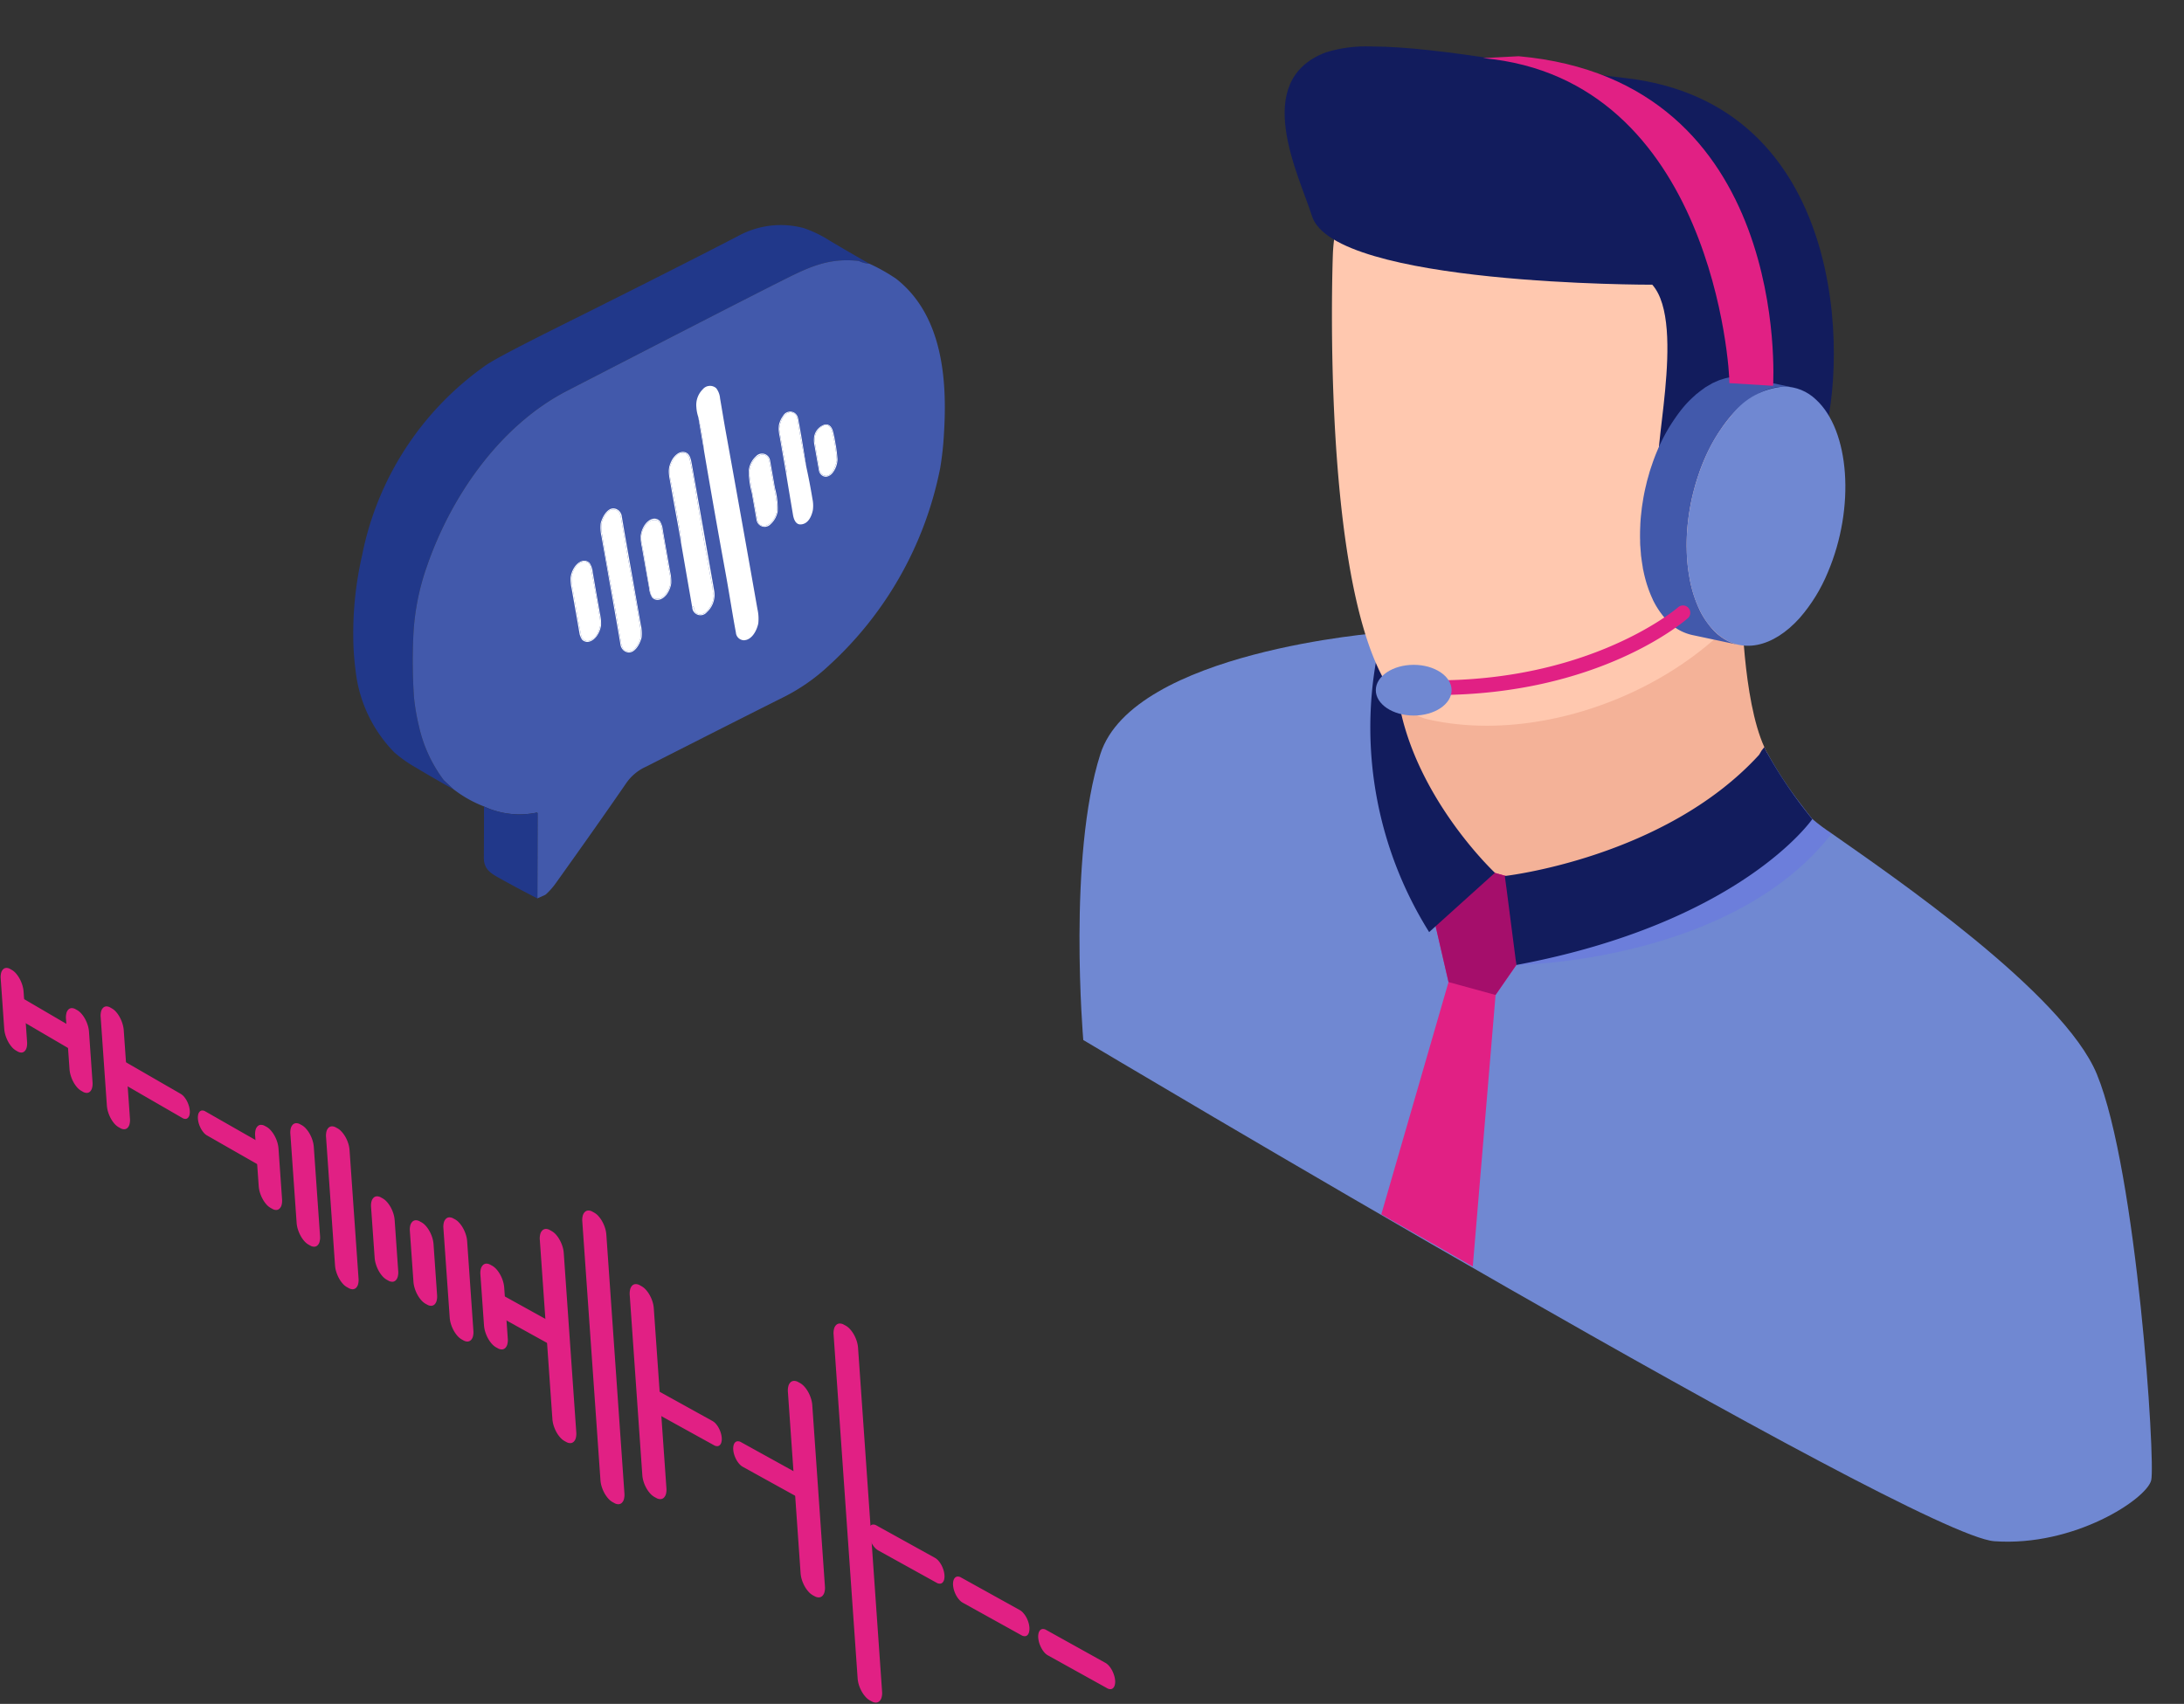 <svg xmlns="http://www.w3.org/2000/svg" xmlns:xlink="http://www.w3.org/1999/xlink" width="194.46" height="151.744" viewBox="0 0 194.46 151.744">
  <rect x="0" y="0" width="194.46" height="151.744" fill="#333333" stroke="none"/>
  <defs>
    <clipPath id="clip-path">
      <path id="Path_21052" data-name="Path 21052" d="M207.5,131.655c-2.927,9.173-1.522,25.464-1.522,25.464s73.988,44.129,81.118,44.638,13.581-3.781,13.97-5.434-1.274-27.493-4.84-36.161c-2.991-7.259-18.371-17.76-23.6-21.429a17.623,17.623,0,0,1-1.729-1.289c-.222-.273-.6-.741-1.042-1.34a35.9,35.9,0,0,1-2.992-4.58l-.716.208-7.468,2.212L235.19,122.261l-2.655-1.419s-22.107,1.652-25.035,10.813" transform="translate(-205.641 -120.842)" fill="none"/>
    </clipPath>
    <clipPath id="clip-path-2">
      <rect id="Rectangle_3016" data-name="Rectangle 3016" width="100.563" height="139.963" fill="none"/>
    </clipPath>
    <clipPath id="clip-path-3">
      <rect id="Rectangle_3015" data-name="Rectangle 3015" width="28.084" height="14.333" fill="none"/>
    </clipPath>
    <clipPath id="clip-path-4">
      <path id="Path_20560" data-name="Path 20560" d="M267.366,136.669c-8.949,11.514-28.084,11.705-28.084,11.705l19.392-11.991,5.92-2.343c.443.6.82,1.067,1.041,1.34a17.162,17.162,0,0,0,1.731,1.288" transform="translate(-239.282 -134.041)" fill="none"/>
    </clipPath>
    <linearGradient id="linear-gradient" x1="-8.764" y1="9.419" x2="-8.727" y2="9.419" gradientUnits="objectBoundingBox">
      <stop offset="0" stop-color="#678aff"/>
      <stop offset="0.063" stop-color="#678aff"/>
      <stop offset="0.997" stop-color="#5a57ff"/>
      <stop offset="1" stop-color="#5a57ff"/>
    </linearGradient>
    <clipPath id="clip-path-5">
      <path id="Path_20562" data-name="Path 20562" d="M235.881,139.493l-2.159,4.723,1.145,4.957-5.985,20.689,8.145,4.645,2.029-24.187,1.848-2.668-.13-7.7-3.956-1.119-.56-.156Z" transform="translate(-228.882 -138.673)" fill="#e12084"/>
    </clipPath>
    <clipPath id="clip-path-6">
      <path id="Path_20563" data-name="Path 20563" d="M235.227,139.472l-2.159,4.723,1.145,4.957L238.4,150.3l1.848-2.668-.129-7.7-3.956-1.119c-.287.209-.612.429-.938.664" transform="translate(-233.068 -138.808)" fill="#a50e6b"/>
    </clipPath>
    <clipPath id="clip-path-7">
      <rect id="Rectangle_3019" data-name="Rectangle 3019" width="98.478" height="135.793" fill="none"/>
    </clipPath>
    <clipPath id="clip-path-8">
      <path id="Path_20566" data-name="Path 20566" d="M225.1,76.221c-6.7,2.532-2.383,10.915-1.23,14.573,1.952,6.192,30.3,6.115,30.3,6.115,3.139,3.527-.34,16.144.763,16.3s4.244-5.251,7.129-5.408c1.426-.077,1.3,4.194,1.006,8.464-.3,4.364-.762,8.729.1,8.45,1.7-.548,3.989-6.961,6.194-13.936s2.291-30.1-17.735-32.291c-6.451-.708-16.3-2.795-22.469-2.795a12.073,12.073,0,0,0-4.049.526" transform="translate(-221.436 -75.695)" fill="none"/>
    </clipPath>
    <clipPath id="clip-path-9">
      <rect id="Rectangle_3021" data-name="Rectangle 3021" width="100.563" height="137.878" fill="none"/>
    </clipPath>
    <clipPath id="clip-path-10">
      <path id="Path_20569" data-name="Path 20569" d="M256.451,104.376a14.72,14.72,0,0,0-2.5,4.052c-2.446,5.747-1.961,12.641,1.082,15.4,2.172,1.977,5.066,1.307,7.435-1.34a14.721,14.721,0,0,0,2.5-4.062c2.446-5.747,1.96-12.641-1.082-15.4a4.124,4.124,0,0,0-2.816-1.139,6.483,6.483,0,0,0-4.624,2.488" transform="translate(-252.392 -101.888)" fill="none"/>
    </clipPath>
    <clipPath id="clip-path-12">
      <path id="Path_20572" data-name="Path 20572" d="M228.457,125.578c0,1.249,1.51,2.259,3.374,2.259s3.373-1.011,3.373-2.259-1.51-2.258-3.373-2.258-3.374,1.011-3.374,2.258" transform="translate(-228.457 -123.32)" fill="#7088d2"/>
    </clipPath>
    <clipPath id="clip-path-13">
      <rect id="Rectangle_1683" data-name="Rectangle 1683" width="52.667" height="59.97" fill="none"/>
    </clipPath>
    <clipPath id="clip-path-14">
      <rect id="Rectangle_1682" data-name="Rectangle 1682" width="25.38" height="22.847" fill="#fff"/>
    </clipPath>
  </defs>
  <g id="_4_Configurable_IVR_Transfers" data-name="4 Configurable IVR &amp; Transfers" transform="translate(-407.722 -1819.739)">
    <g id="Group_9395" data-name="Group 9395" transform="translate(-16.379 -26.691)">
      <g id="Group_9385" data-name="Group 9385" transform="translate(520.217 1902.775)" clip-path="url(#clip-path)">
        <rect id="Rectangle_3087" data-name="Rectangle 3087" width="96.871" height="81.435" transform="translate(-1.068 0)" fill="#7088d2"/>
      </g>
      <g id="Group_9386" data-name="Group 9386" transform="translate(517.998 1848.515)">
        <g id="Group_9217" data-name="Group 9217" transform="translate(0 0)" clip-path="url(#clip-path-2)">
          <g id="Group_9216" data-name="Group 9216" transform="translate(41.116 69.521)" opacity="0.2" style="mix-blend-mode: multiply;isolation: isolate">
            <g id="Group_9215" data-name="Group 9215">
              <g id="Group_9214" data-name="Group 9214" clip-path="url(#clip-path-3)">
                <g id="Group_9213" data-name="Group 9213" transform="translate(0 0)">
                  <g id="Group_9212" data-name="Group 9212" clip-path="url(#clip-path-4)">
                    <rect id="Rectangle_3014" data-name="Rectangle 3014" width="31.382" height="27.208" transform="matrix(0.842, -0.539, 0.539, 0.842, -6.506, 4.162)" fill="url(#linear-gradient)"/>
                  </g>
                </g>
              </g>
            </g>
          </g>
          <path id="Path_20561" data-name="Path 20561" d="M263.276,131.9s-2.589,8.952-3.435,9.121-11.88,6.038-11.88,6.038l-7.885-3.123-8.405-3.331-3.136-14.429,3.07-3.539,1.926-2.225,27.493-1.952s.079,8.7,2.017,12.946c.066.17.156.339.235.495" transform="translate(-199.845 -66.955)" fill="#f4b298"/>
        </g>
      </g>
      <g id="Group_9387" data-name="Group 9387" transform="translate(547.09 1923.392)">
        <g id="Group_9219" data-name="Group 9219" clip-path="url(#clip-path-5)">
          <rect id="Rectangle_3017" data-name="Rectangle 3017" width="33.839" height="33.839" transform="translate(-17.917 17.917) rotate(-45)" fill="#e12084"/>
        </g>
      </g>
      <g id="Group_9388" data-name="Group 9388" transform="translate(551.931 1923.548)">
        <g id="Group_9221" data-name="Group 9221" clip-path="url(#clip-path-6)">
          <rect id="Rectangle_3018" data-name="Rectangle 3018" width="13.036" height="10.098" transform="matrix(0.279, -0.96, 0.96, 0.279, -3.074, 10.599)" fill="#a50e6b"/>
        </g>
      </g>
      <g id="Group_9389" data-name="Group 9389" transform="translate(517.998 1848.515)">
        <g id="Group_9223" data-name="Group 9223" transform="translate(0 0)" clip-path="url(#clip-path-7)">
          <path id="Path_20564" data-name="Path 20564" d="M228.61,122.751a34.334,34.334,0,0,0,4.667,24.46l5.856-5.282s-7.553-7.065-8.7-16.166Z" transform="translate(-199.925 -66.285)" fill="#121c5d"/>
          <path id="Path_20565" data-name="Path 20565" d="M225.166,92.632s-1.527,39.188,8.486,41.46,22.912-2.508,29.276-11.285S257.668,85.5,257.668,85.5s-31.483,1.8-31.993,3.84a15.079,15.079,0,0,0-.509,3.292" transform="translate(-200.385 -72.107)" fill="#ffc8af"/>
        </g>
      </g>
      <g id="Group_9390" data-name="Group 9390" transform="translate(538.482 1850.571)">
        <g id="Group_9225" data-name="Group 9225" clip-path="url(#clip-path-8)">
          <rect id="Rectangle_3020" data-name="Rectangle 3020" width="59.598" height="62.603" transform="translate(-13.393 47.019) rotate(-77.58)" fill="#121c5d"/>
        </g>
      </g>
      <g id="Group_9391" data-name="Group 9391" transform="translate(517.998 1848.515)">
        <g id="Group_9227" data-name="Group 9227" transform="translate(0 0)" clip-path="url(#clip-path-9)">
          <path id="Path_20567" data-name="Path 20567" d="M265.769,136.072s-6.324,9.235-26.347,12.988l-.886-6.872-.143-1.052s14.224-1.6,22.628-10.776c.091-.131.156-.26.234-.391l.247-.312a5.418,5.418,0,0,0,.235.495,40.657,40.657,0,0,0,4.033,5.92" transform="translate(-198.305 -65.205)" fill="#121c5d"/>
          <path id="Path_20568" data-name="Path 20568" d="M258.31,101.209l-.05-.01a3.782,3.782,0,0,0-.456-.062c-.036,0-.073,0-.11,0s-.1,0-.15,0c-.067,0-.133-.007-.2,0-.105,0-.21.017-.316.028-.038,0-.075.006-.113.012-.015,0-.03,0-.046,0-.164.024-.33.059-.495.1-.024.006-.049.016-.073.023-.057.015-.112.036-.169.053-.094.03-.189.056-.283.091-.058.021-.114.052-.172.075-.081.034-.16.069-.239.106-.056.025-.111.045-.167.073-.072.037-.144.087-.217.127-.1.057-.206.114-.309.179-.043.028-.087.047-.13.075s-.109.087-.164.125c-.171.119-.34.246-.509.385-.052.043-.1.075-.156.118-.033.029-.066.069-.1.1a10.054,10.054,0,0,0-.826.812,12.31,12.31,0,0,0-.916,1.183c-.073.1-.143.207-.214.313a15.388,15.388,0,0,0-.829,1.406l-.009.015q-.279.545-.532,1.137l-.025.059q-.206.489-.384.99l-.008.023c-.016.044-.029.089-.044.134-.084.242-.166.483-.241.726-.016.053-.029.107-.045.162-.028.1-.054.192-.081.288-.035.125-.073.251-.105.377s-.062.265-.094.4c-.021.084-.042.168-.06.252-.01.047-.023.1-.033.145-.056.257-.105.516-.15.774,0,.024-.007.047-.01.071-.01.059-.017.116-.027.175-.029.177-.058.354-.082.53-.013.1-.022.206-.035.309s-.021.182-.03.272c-.007.067-.017.136-.023.2-.023.247-.039.494-.053.737l0,.057v.01c-.014.281-.022.561-.023.837,0,.044,0,.086,0,.128,0,.114,0,.228.007.342,0,.141,0,.284.008.424,0,.069.012.136.016.206.009.157.022.311.036.466.009.1.013.213.024.316.007.064.02.123.027.185.03.246.067.488.107.726.016.091.024.186.042.276,0,.028.015.054.021.082a12.186,12.186,0,0,0,.319,1.263c.026.088.057.17.086.257a9.99,9.99,0,0,0,.415,1.041c.022.047.04.1.064.146a7.619,7.619,0,0,0,.585.985c.05.072.1.14.153.208a5.94,5.94,0,0,0,.73.82,4.271,4.271,0,0,0,2,1.06l4.15.882a4.277,4.277,0,0,1-2-1.059,5.871,5.871,0,0,1-.729-.821c-.051-.068-.1-.136-.153-.208a7.547,7.547,0,0,1-.585-.986c-.023-.045-.042-.095-.064-.142a9.808,9.808,0,0,1-.415-1.043c-.029-.086-.059-.169-.087-.257a12.464,12.464,0,0,1-.319-1.264c-.022-.116-.04-.234-.06-.353-.042-.241-.079-.483-.109-.732-.02-.164-.037-.33-.051-.5s-.027-.311-.036-.469c-.013-.206-.02-.415-.024-.627,0-.114-.007-.229-.008-.345,0-.323.006-.648.022-.976l0-.055q.026-.468.076-.942c.009-.09.02-.18.03-.269q.049-.416.116-.835c.009-.059.017-.12.028-.18.055-.327.121-.658.194-.986.018-.084.039-.169.06-.253.06-.258.127-.516.2-.774.027-.1.052-.193.081-.289q.13-.442.283-.88c.016-.049.03-.1.046-.143q.192-.541.417-1.071.257-.6.541-1.15a15.267,15.267,0,0,1,.828-1.406c.072-.108.142-.213.215-.317a12.42,12.42,0,0,1,.916-1.179,10.1,10.1,0,0,1,.826-.813c.084-.075.17-.146.256-.216.169-.138.338-.266.509-.385.1-.068.2-.138.293-.2s.207-.124.31-.182c.127-.071.255-.14.384-.2.079-.037.158-.072.238-.105q.229-.1.458-.167c.056-.019.111-.037.168-.054a4.689,4.689,0,0,1,.615-.127c.037-.006.073-.007.11-.01a4.36,4.36,0,0,1,.519-.024c.05,0,.1,0,.149,0a3.808,3.808,0,0,1,.615.076Z" transform="translate(-196.677 -69.665)" fill="#4259ab"/>
        </g>
      </g>
      <g id="Group_9392" data-name="Group 9392" transform="translate(574.275 1880.857)">
        <g id="Group_9229" data-name="Group 9229" clip-path="url(#clip-path-10)">
          <rect id="Rectangle_3022" data-name="Rectangle 3022" width="15.913" height="23.917" transform="translate(-0.887)" fill="#7088d2"/>
        </g>
      </g>
      <g id="Group_9393" data-name="Group 9393" transform="translate(517.998 1846.43)">
        <g id="Group_9231" data-name="Group 9231" transform="translate(0 0)" clip-path="url(#clip-path-2)">
          <path id="Path_20570" data-name="Path 20570" d="M262.549,105.8l-3.9-.242c.063-1.031-1.465-27.1-21.941-28.944l3.183-.169c24.265,2.181,22.67,29.064,22.653,29.355" transform="translate(-198.567 -71.438)" fill="#e12084"/>
          <path id="Path_20571" data-name="Path 20571" d="M233.686,126.725q-1.731,0-3.593-.131a.651.651,0,1,1,.095-1.3c16.25,1.177,24.956-6.319,25.043-6.394a.651.651,0,0,1,.861.976c-.339.3-7.928,6.848-22.407,6.848" transform="translate(-199.696 -64.827)" fill="#e12084"/>
        </g>
      </g>
      <g id="Group_9394" data-name="Group 9394" transform="translate(546.601 1905.639)">
        <g id="Group_9233" data-name="Group 9233" clip-path="url(#clip-path-12)">
          <rect id="Rectangle_3024" data-name="Rectangle 3024" width="6.747" height="4.518" transform="translate(0 0)" fill="#7088d2"/>
        </g>
      </g>
    </g>
    <g id="Group_9397" data-name="Group 9397" transform="translate(439.179 1839.78)">
      <g id="Group_5174" data-name="Group 5174" transform="translate(0)" clip-path="url(#clip-path-13)">
        <path id="Path_15710" data-name="Path 15710" d="M80.907,12.423q1.064-.716,6.382-3.367Q97.615,3.911,103.256.985a7.886,7.886,0,0,1,5.861-.71,10.6,10.6,0,0,1,2.309,1.12q1.743,1.036,3.525,2.049a2.183,2.183,0,0,1-.864-.213.546.546,0,0,0-.154-.042c-2.747-.285-4.512.632-7.078,1.925q-4,2.014-18.809,9.648c-5.918,3.047-10.289,9.287-12.467,15.566a21.562,21.562,0,0,0-1.231,6.264,46.658,46.658,0,0,0,.057,5.45,19.075,19.075,0,0,0,.445,2.6,12.448,12.448,0,0,0,2.2,4.78.227.227,0,0,0,.04.046l.858.8q-1.735-.97-3.407-1.969a11.42,11.42,0,0,1-1.893-1.341,12.337,12.337,0,0,1-3.433-7.211A24.146,24.146,0,0,1,69,36.527a31.039,31.039,0,0,1,.782-7.088,27.1,27.1,0,0,1,11.12-17.017" transform="translate(-69.003 0)" fill="#21388a"/>
        <path id="Union_5" data-name="Union 5" d="M35.633.291A.5.5,0,0,0,35.474.4a6.113,6.113,0,0,0-.846.971q-3.8,5.315-6.235,8.856a4.265,4.265,0,0,1-1.815,1.516q-8.054,4.094-12.223,6.181A17.145,17.145,0,0,0,10.3,20.759,32.253,32.253,0,0,0,.408,38.349a27.526,27.526,0,0,0-.334,3.1c-.3,4.827.149,10.525,4.274,13.744a16.43,16.43,0,0,0,2.371,1.333,2.228,2.228,0,0,1,.866.211.5.5,0,0,0,.157.042c2.745.286,4.51-.631,7.077-1.923q4-2.013,18.807-9.649c5.918-3.049,10.288-9.287,12.464-15.567a21.493,21.493,0,0,0,1.234-6.264,47.391,47.391,0,0,0-.057-5.449,18.932,18.932,0,0,0-.446-2.6,12.443,12.443,0,0,0-2.2-4.781.26.26,0,0,0-.042-.045l-.856-.8a10.807,10.807,0,0,0-2.692-1.512,7.44,7.44,0,0,0-4.685-.548.065.065,0,0,1-.083-.062L36.279,0Zm-.184,27.346a5.643,5.643,0,0,0,.7-2.651,5.643,5.643,0,0,1-.7,2.651c-.024.049-.051.1-.081.147C35.4,27.735,35.424,27.686,35.449,27.637ZM30.98,25.12l-.057.108ZM25.292,27.64l.044.023Zm5.98,2.394a2.372,2.372,0,0,1-1.052-2.24,2.372,2.372,0,0,0,1.052,2.24l.045.024Zm3.944-1.995a4.615,4.615,0,0,1-2.62,2.129A4.617,4.617,0,0,0,35.217,28.039Zm-9.6,4.412a5.853,5.853,0,0,0,.719-2.655,5.846,5.846,0,0,1-.719,2.655,4.856,4.856,0,0,1-2.919,2.6A4.856,4.856,0,0,0,25.619,32.451Zm6.413-2.221h0ZM14.756,32.363h0Zm.648.143.07.032Zm-1.807.129a4.551,4.551,0,0,0-1.27.929A4.551,4.551,0,0,1,13.6,32.635Zm7.9,2.274a2.277,2.277,0,0,1-1-2.133,2.277,2.277,0,0,0,1,2.133Zm-9.342-1.165a6.231,6.231,0,0,0-.4.5A6.231,6.231,0,0,1,12.156,33.744Zm-.613.8c-.056.085-.108.17-.159.259C11.435,34.714,11.487,34.629,11.543,34.544Zm4.249,2.916a5.886,5.886,0,0,0,.752-2.7,5.886,5.886,0,0,1-.752,2.7c-.881,1.621-2.275,2.647-3.44,2.646C13.515,40.106,14.907,39.081,15.793,37.46Zm-4.459-2.572c-.021.039-.044.078-.066.117C11.289,34.966,11.312,34.927,11.333,34.888Zm10.83.2c.035,0,.068,0,.1,0h0C22.231,35.094,22.2,35.093,22.163,35.091ZM11.535,39.906a2.348,2.348,0,0,1-1.022-2.2,2.348,2.348,0,0,0,1.022,2.2,1.564,1.564,0,0,0,.192.089A1.564,1.564,0,0,1,11.535,39.906Z" transform="translate(52.669 59.969) rotate(180)" fill="#4259ab"/>
        <path id="Path_15715" data-name="Path 15715" d="M377.008,532.244a.067.067,0,0,1,.08.065l-.021,7.575q-1.818-.93-3.511-1.881c-.818-.46-1.259-.846-1.252-1.78q.014-2.251.015-4.525a7.434,7.434,0,0,0,4.689.548" transform="translate(-360.68 -479.913)" fill="#21388a"/>
        <g id="Group_5177" data-name="Group 5177" transform="matrix(-0.985, 0.174, -0.174, -0.985, 45.689, 35.06)">
          <g id="Group_5172" data-name="Group 5172" transform="translate(0 0)" clip-path="url(#clip-path-14)">
            <path id="Path_15694" data-name="Path 15694" d="M0,2.539A3.849,3.849,0,0,1,.151,1.253C.382.686.929-.064,1.636,0A.738.738,0,0,1,2.252.81c.022,1.412-.027,3.434-.017,5.291q.033,5.582-.005,11.153a19.036,19.036,0,0,0-.018,3.038,3.436,3.436,0,0,1,.015.884,1.97,1.97,0,0,1-.843,1.476.832.832,0,0,1-1.191-.117,1.712,1.712,0,0,1-.18-.956c0-.858.019-1.948.016-2.815Q-.007,9.744,0,2.539" transform="translate(9.405 0)" fill="#fff"/>
            <path id="Path_15695" data-name="Path 15695" d="M.07,0,.052,3.038A19.026,19.026,0,0,1,.07,0" transform="translate(11.565 17.253)" fill="#fff"/>
            <path id="Path_15696" data-name="Path 15696" d="M.074,4.5a.719.719,0,0,0,.282.613c.348.272.855-.055,1.06-.348a2.616,2.616,0,0,0,.4-.838.488.488,0,0,0,.014-.1Q1.846,2.166,1.818.3A1.263,1.263,0,0,1,1.853.015.019.019,0,0,1,1.872,0a.018.018,0,0,1,.017.016l.02.159Q1.9,1.751,1.9,3.328a2.754,2.754,0,0,1-.105.919,2.093,2.093,0,0,1-.519.767A.721.721,0,0,1,.2,5.062a.748.748,0,0,1-.192-.446Q-.021,3.255.034.162.109,2.344.074,4.5" transform="translate(2.883 14.069)" fill="#fff"/>
            <path id="Path_15697" data-name="Path 15697" d="M1.9,4.808a.018.018,0,0,0-.017-.016.019.019,0,0,0-.019.015,1.264,1.264,0,0,0-.035.286q.028,1.865.011,3.526a.488.488,0,0,1-.014.1,2.616,2.616,0,0,1-.4.838c-.205.293-.712.62-1.06.348a.719.719,0,0,1-.282-.613Q.119,7.136.046,4.954q-.06-1.44-.041-2.9a2.926,2.926,0,0,1,.138-.985C.355.543.761-.065,1.416.006c.473.05.543.6.541.961q-.016,2-.038,4Z" transform="translate(2.872 9.277)" fill="#fff"/>
            <path id="Path_15698" data-name="Path 15698" d="M1.761,3.7a1.361,1.361,0,0,1-1.117.9c-.458,0-.61-.419-.623-.848A15.549,15.549,0,0,1,.065,1.372,2.026,2.026,0,0,1,.581.363C.928-.04,1.506-.191,1.8.352a.611.611,0,0,1,.068.291q0,.177,0,2.231a2.3,2.3,0,0,1-.107.829M1.28.066a.235.235,0,0,0-.118,0A1.061,1.061,0,0,0,.631.42a3.15,3.15,0,0,0-.46.779.39.39,0,0,0-.032.118A14.688,14.688,0,0,0,.114,3.874c.035.482.315.836.836.593A1.361,1.361,0,0,0,1.781,3.2q.028-.661.032-2.479A.612.612,0,0,0,1.28.066" transform="translate(0 13.07)" fill="#fff"/>
            <path id="Path_15699" data-name="Path 15699" d="M.879,4.406c-.52.243-.8-.111-.836-.593A14.694,14.694,0,0,1,.068,1.256.394.394,0,0,1,.1,1.139,3.151,3.151,0,0,1,.561.36,1.06,1.06,0,0,1,1.091.01a.235.235,0,0,1,.118,0,.612.612,0,0,1,.533.659q0,1.818-.032,2.479A1.361,1.361,0,0,1,.879,4.406" transform="translate(0.071 13.131)" fill="#fff"/>
            <path id="Path_15700" data-name="Path 15700" d="M.99.162A.733.733,0,0,1,2.183.808.152.152,0,0,0,2.136.86.048.048,0,0,1,2.042.843.977.977,0,0,0,1.947.3.181.181,0,0,0,1.88.225.7.7,0,0,0,1.15.154,2.037,2.037,0,0,0,.139,1.462a.409.409,0,0,0-.015.128C.139,1.873.1,2.167.1,2.434Q.145,6.012.094,10.005C.077,11.346.046,12.572.1,13.784a.819.819,0,0,0,.2.586c.635.563,1.474-.432,1.677-.956A4.363,4.363,0,0,0,2.1,12.04q-.046-2.966-.018-4.558,0-.189.022-.705a.023.023,0,0,1,.024-.022h0a.025.025,0,0,1,.023.024l.006,1.548q.017,1.777.014,3.553c0,1,.054,1.414-.418,2.076-.282.4-.819.8-1.306.6C0,14.374.005,13.859,0,13.394Q0,10.811,0,2.013A2.1,2.1,0,0,1,.99.162" transform="translate(12.913 2.867)" fill="#fff"/>
            <path id="Path_15701" data-name="Path 15701" d="M2.058,6.674h0a.023.023,0,0,0-.024.022q-.019.516-.022.705-.027,1.593.018,4.558a4.363,4.363,0,0,1-.117,1.374c-.2.523-1.042,1.519-1.677.956a.819.819,0,0,1-.2-.586c-.058-1.212-.027-2.438-.01-3.779Q.074,5.93.028,2.353c0-.267.04-.561.025-.844a.409.409,0,0,1,.015-.128A2.037,2.037,0,0,1,1.08.073a.7.7,0,0,1,.73.071.182.182,0,0,1,.067.074.977.977,0,0,1,.095.545.047.047,0,0,0,.04.052A.048.048,0,0,0,2.066.779c0-.012.019-.028.047-.053l-.025,7.52L2.082,6.7a.025.025,0,0,0-.023-.024" transform="translate(12.983 2.948)" fill="#fff"/>
            <path id="Path_15702" data-name="Path 15702" d="M.135,1.157A2.042,2.042,0,0,1,.975.128.724.724,0,0,1,2.119.735q0,.142,0,2.49A6.737,6.737,0,0,1,2,5.314a2.037,2.037,0,0,1-.84,1.029A.723.723,0,0,1,.013,5.737q0-.14,0-2.49A6.77,6.77,0,0,1,.135,1.157M.074,3.245q0,1.142.025,2.469c.013.763.723.816,1.221.417a1.923,1.923,0,0,0,.732-1.439Q2.075,4.3,2.07,3.22q0-1.142-.025-2.47C2.032-.013,1.322-.065.824.333A1.916,1.916,0,0,0,.093,1.772Q.069,2.166.074,3.245" transform="translate(5.982 9.626)" fill="#fff"/>
            <path id="Path_15703" data-name="Path 15703" d="M.751.245c.5-.4,1.208-.346,1.221.416q.02,1.329.025,2.47Q2,4.21,1.978,4.6a1.923,1.923,0,0,1-.732,1.439c-.5.4-1.208.346-1.221-.417Q.006,4.3,0,3.157,0,2.078.02,1.684A1.916,1.916,0,0,1,.751.245" transform="translate(6.055 9.714)" fill="#fff"/>
            <path id="Path_15704" data-name="Path 15704" d="M.011,6.458q0-2.96,0-4.17A3.482,3.482,0,0,1,.135,1.14C.387.536,1.207-.487,1.912.266A.881.881,0,0,1,2.1.892q-.017,1.757-.012,5.545,0,2.958,0,4.17a3.493,3.493,0,0,1-.126,1.148c-.252.6-1.072,1.626-1.778.874A.881.881,0,0,1,0,12q.017-1.758.01-5.545m.081-.006C.121,8.393.1,10.189.1,11.8a1.641,1.641,0,0,0,.087.693.713.713,0,0,0,1.119.053,2.28,2.28,0,0,0,.576-.785,2.856,2.856,0,0,0,.128-.963q.046-2.186.012-4.361C1.99,4.5,2.012,2.7,2.013,1.088A1.637,1.637,0,0,0,1.926.4.713.713,0,0,0,.807.343a2.279,2.279,0,0,0-.576.785A2.854,2.854,0,0,0,.1,2.091Q.057,4.276.092,6.451" transform="translate(19.861 0.705)" fill="#fff"/>
            <path id="Path_15705" data-name="Path 15705" d="M.154,1.029A2.28,2.28,0,0,1,.73.244.713.713,0,0,1,1.849.3a1.636,1.636,0,0,1,.087.693c0,1.614-.023,3.408.006,5.351q.033,2.174-.012,4.361a2.855,2.855,0,0,1-.128.963,2.279,2.279,0,0,1-.576.785A.712.712,0,0,1,.108,12.4,1.64,1.64,0,0,1,.021,11.7c0-1.614.023-3.409-.006-5.351Q-.019,4.176.026,1.992a2.855,2.855,0,0,1,.128-.963" transform="translate(19.938 0.803)" fill="#fff"/>
            <path id="Path_15706" data-name="Path 15706" d="M.005,2.275A3.817,3.817,0,0,1,.088,1.257,2.206,2.206,0,0,1,.619.388C1.009,0,1.625-.2,1.975.292a1.764,1.764,0,0,1,.126.846q0,.159,0,2.466,0,.514,0,1.312a3.829,3.829,0,0,1-.082,1.018,2.217,2.217,0,0,1-.531.869C1.093,7.2.477,7.39.127,6.9A1.764,1.764,0,0,1,0,6.053q0-.161.006-2.466,0-.514,0-1.312M.068,6.351c.005.53.268.773.785.727A1.123,1.123,0,0,0,1.4,6.772a1.859,1.859,0,0,0,.651-1.523q-.013-.831,0-1.657.024-1.381.008-2.767Q2.05.03,1.273.1A1.137,1.137,0,0,0,.728.4a1.857,1.857,0,0,0-.65,1.524q.011.829,0,1.656Q.052,4.967.068,6.351" transform="translate(16.475 4.872)" fill="#fff"/>
            <path id="Path_15707" data-name="Path 15707" d="M.017,1.837A1.857,1.857,0,0,1,.667.312,1.136,1.136,0,0,1,1.211.005Q1.989-.062,2,.733,2.013,2.117,1.989,3.5q-.014.826,0,1.657A1.858,1.858,0,0,1,1.336,6.68a1.123,1.123,0,0,1-.545.307c-.517.045-.78-.2-.785-.727Q-.009,4.875.014,3.492q.014-.826,0-1.656" transform="translate(16.537 4.964)" fill="#fff"/>
            <path id="Path_15708" data-name="Path 15708" d="M.007,2.273A3.865,3.865,0,0,1,.09,1.256,2.216,2.216,0,0,1,.622.387C1.012,0,1.628-.2,1.978.293a1.761,1.761,0,0,1,.126.846Q2.1,1.3,2.1,3.6q0,.514,0,1.312a3.909,3.909,0,0,1-.083,1.018,2.22,2.22,0,0,1-.532.868c-.39.392-1.006.587-1.356.095A1.754,1.754,0,0,1,0,6.052q0-.159.007-2.466c0-.343,0-.78,0-1.312M.1,6.6a.261.261,0,0,0,.014.085c.226.7,1.009.442,1.36.027a2.4,2.4,0,0,0,.452-.785A3.425,3.425,0,0,0,2,5.026q0-1.151.006-1.437Q2.02,2.179,1.987.6A.27.27,0,0,0,1.973.51C1.747-.188.964.069.613.483a2.4,2.4,0,0,0-.452.785,3.423,3.423,0,0,0-.077.9c0,.768,0,1.247-.006,1.437Q.07,5.016.1,6.6" transform="translate(23.275 2.277)" fill="#fff"/>
            <path id="Path_15709" data-name="Path 15709" d="M.008,2.092a3.42,3.42,0,0,1,.077-.9A2.4,2.4,0,0,1,.537.408C.888-.006,1.671-.263,1.9.435a.269.269,0,0,1,.014.086q.033,1.582.024,2.992,0,.285-.006,1.437a3.428,3.428,0,0,1-.077.9,2.4,2.4,0,0,1-.452.785C1.049,7.049.265,7.3.039,6.607a.261.261,0,0,1-.014-.085Q-.007,4.94,0,3.529c0-.19,0-.669.006-1.437" transform="translate(23.351 2.352)" fill="#fff"/>
          </g>
        </g>
      </g>
    </g>
    <g id="Group_9396" data-name="Group 9396" transform="translate(407.722 1905.85)">
      <path id="Path_13063" data-name="Path 13063" d="M.908,2.815,6.2,5.752a.546.546,0,0,0,.3.076.351.351,0,0,0,.229-.107.584.584,0,0,0,.14-.267,1.258,1.258,0,0,0,.03-.4h0A2.106,2.106,0,0,0,6.8,4.575a2.489,2.489,0,0,0-.193-.453,2.086,2.086,0,0,0-.264-.379,1.208,1.208,0,0,0-.305-.255L.75.548a.548.548,0,0,0-.3-.077.352.352,0,0,0-.23.107A.584.584,0,0,0,.082.845a1.258,1.258,0,0,0-.03.4h0a2.107,2.107,0,0,0,.093.478,2.492,2.492,0,0,0,.193.454A2.09,2.09,0,0,0,.6,2.56,1.21,1.21,0,0,0,.908,2.815Z" transform="translate(92.391 58.496)" fill="#e12084"/>
      <path id="Path_13064" data-name="Path 13064" d="M.9,2.785,6.155,5.7a.544.544,0,0,0,.3.076.349.349,0,0,0,.228-.106A.578.578,0,0,0,6.817,5.4a1.243,1.243,0,0,0,.03-.4h0a2.084,2.084,0,0,0-.092-.473,2.465,2.465,0,0,0-.192-.449A2.069,2.069,0,0,0,6.3,3.707,1.2,1.2,0,0,0,6,3.454L.745.539a.546.546,0,0,0-.3-.076A.35.35,0,0,0,.221.569a.578.578,0,0,0-.14.264,1.243,1.243,0,0,0-.03.4h0a2.083,2.083,0,0,0,.092.473,2.467,2.467,0,0,0,.192.45A2.072,2.072,0,0,0,.6,2.532,1.2,1.2,0,0,0,.9,2.785Z" transform="translate(84.809 53.831)" fill="#e12084"/>
      <path id="Path_13065" data-name="Path 13065" d="M.9,2.755l5.217,2.89a.541.541,0,0,0,.293.075.347.347,0,0,0,.226-.1.572.572,0,0,0,.138-.261,1.228,1.228,0,0,0,.03-.4h0a2.061,2.061,0,0,0-.091-.468,2.44,2.44,0,0,0-.19-.445,2.051,2.051,0,0,0-.26-.373,1.192,1.192,0,0,0-.3-.251L.74.53A.543.543,0,0,0,.446.454a.347.347,0,0,0-.227.1A.572.572,0,0,0,.081.82a1.228,1.228,0,0,0-.03.4h0a2.06,2.06,0,0,0,.092.469,2.443,2.443,0,0,0,.191.446A2.054,2.054,0,0,0,.594,2.5,1.194,1.194,0,0,0,.9,2.755Z" transform="translate(77.289 49.209)" fill="#e12084"/>
      <path id="Path_13066" data-name="Path 13066" d="M.85,2.607,5.795,5.43a.51.51,0,0,0,.278.075.323.323,0,0,0,.214-.1.547.547,0,0,0,.131-.25,1.2,1.2,0,0,0,.028-.38h0a2.02,2.02,0,0,0-.087-.452,2.391,2.391,0,0,0-.181-.43,2,2,0,0,0-.247-.361,1.149,1.149,0,0,0-.285-.244L.7.464A.511.511,0,0,0,.422.389a.323.323,0,0,0-.215.1A.546.546,0,0,0,.077.738a1.2,1.2,0,0,0-.028.381h0a2.022,2.022,0,0,0,.087.452A2.394,2.394,0,0,0,.317,2a2,2,0,0,0,.247.361A1.151,1.151,0,0,0,.85,2.607Z" transform="translate(17.573 12.399)" fill="#e12084"/>
      <path id="Path_13067" data-name="Path 13067" d="M.846,2.6,5.76,5.439a.5.5,0,0,0,.276.075.319.319,0,0,0,.213-.1.548.548,0,0,0,.13-.251,1.209,1.209,0,0,0,.027-.381h0a2.042,2.042,0,0,0-.087-.452,2.413,2.413,0,0,0-.18-.431,2.01,2.01,0,0,0-.245-.362,1.148,1.148,0,0,0-.283-.245L.7.457A.506.506,0,0,0,.42.382a.32.32,0,0,0-.213.1.547.547,0,0,0-.13.251,1.208,1.208,0,0,0-.027.381h0a2.043,2.043,0,0,0,.087.453A2.413,2.413,0,0,0,.316,2a2.014,2.014,0,0,0,.246.362A1.15,1.15,0,0,0,.846,2.6Z" transform="translate(10.491 8.023)" fill="#e12084"/>
      <path id="Path_13068" data-name="Path 13068" d="M.841,2.6,5.715,5.45a.5.5,0,0,0,.274.076.314.314,0,0,0,.211-.1.549.549,0,0,0,.129-.251A1.223,1.223,0,0,0,6.355,4.8h0a2.07,2.07,0,0,0-.086-.454,2.439,2.439,0,0,0-.179-.432,2.025,2.025,0,0,0-.244-.363A1.146,1.146,0,0,0,5.565,3.3L.69.448A.5.5,0,0,0,.416.372.314.314,0,0,0,.2.47.549.549,0,0,0,.076.722,1.223,1.223,0,0,0,.049,1.1h0a2.07,2.07,0,0,0,.087.454,2.44,2.44,0,0,0,.179.433,2.027,2.027,0,0,0,.244.363A1.148,1.148,0,0,0,.841,2.6Z" transform="translate(1.195 2.269)" fill="#e12084"/>
      <path id="Path_13069" data-name="Path 13069" d="M.885,2.708l5.16,2.854a.538.538,0,0,0,.29.074.343.343,0,0,0,.224-.1A.562.562,0,0,0,6.7,5.276a1.206,1.206,0,0,0,.029-.39h0a2.022,2.022,0,0,0-.09-.462,2.4,2.4,0,0,0-.188-.439,2.024,2.024,0,0,0-.257-.368,1.179,1.179,0,0,0-.3-.248L.732.515A.539.539,0,0,0,.441.441a.344.344,0,0,0-.224.1A.562.562,0,0,0,.08.8a1.2,1.2,0,0,0-.03.39h0a2.024,2.024,0,0,0,.091.462,2.4,2.4,0,0,0,.189.439,2.025,2.025,0,0,0,.258.368A1.181,1.181,0,0,0,.885,2.708Z" transform="translate(65.238 41.806)" fill="#e12084"/>
      <path id="Path_13070" data-name="Path 13070" d="M.878,2.678,6,5.509a.535.535,0,0,0,.288.074.341.341,0,0,0,.222-.1.556.556,0,0,0,.136-.255,1.191,1.191,0,0,0,.029-.386h0a2,2,0,0,0-.09-.457A2.376,2.376,0,0,0,6.4,3.949a2.006,2.006,0,0,0-.255-.364,1.172,1.172,0,0,0-.3-.245L.726.506A.537.537,0,0,0,.438.432a.342.342,0,0,0-.223.1A.556.556,0,0,0,.079.789a1.19,1.19,0,0,0-.029.386h0a2,2,0,0,0,.09.458,2.381,2.381,0,0,0,.187.435,2.009,2.009,0,0,0,.256.365A1.174,1.174,0,0,0,.878,2.678Z" transform="translate(57.587 37.099)" fill="#e12084"/>
      <path id="Path_13071" data-name="Path 13071" d="M.867,2.632l5.06,2.8a.53.53,0,0,0,.284.073.337.337,0,0,0,.22-.1.547.547,0,0,0,.134-.251,1.171,1.171,0,0,0,.029-.38h0a1.97,1.97,0,0,0-.088-.451,2.342,2.342,0,0,0-.184-.429,1.981,1.981,0,0,0-.252-.359,1.159,1.159,0,0,0-.292-.242L.718.491A.531.531,0,0,0,.433.417a.337.337,0,0,0-.22.1A.547.547,0,0,0,.078.768a1.171,1.171,0,0,0-.029.381h0A1.969,1.969,0,0,0,.138,1.6a2.345,2.345,0,0,0,.185.429,1.983,1.983,0,0,0,.253.36A1.16,1.16,0,0,0,.867,2.632Z" transform="translate(43.808 28.624)" fill="#e12084"/>
      <path id="Path_13072" data-name="Path 13072" d="M3.32,33.685l.152.081a.724.724,0,0,0,.384.1.47.47,0,0,0,.3-.134.731.731,0,0,0,.186-.336,1.527,1.527,0,0,0,.041-.511L2.243,2.264a2.577,2.577,0,0,0-.119-.6,3.1,3.1,0,0,0-.25-.573A2.619,2.619,0,0,0,1.531.612a1.544,1.544,0,0,0-.4-.323L.978.206a.728.728,0,0,0-.385-.1.468.468,0,0,0-.3.132A.725.725,0,0,0,.107.575a1.524,1.524,0,0,0-.041.511L2.207,31.714a2.572,2.572,0,0,0,.119.6,3.08,3.08,0,0,0,.25.572,2.6,2.6,0,0,0,.343.479A1.531,1.531,0,0,0,3.32,33.685Z" transform="translate(74.156 31.654)" fill="#e12084"/>
      <path id="Path_13073" data-name="Path 13073" d="M2.3,19.208l.152.081a.721.721,0,0,0,.383.1.466.466,0,0,0,.3-.133.729.729,0,0,0,.185-.335,1.528,1.528,0,0,0,.041-.51L2.234,2.261a2.578,2.578,0,0,0-.119-.6,3.1,3.1,0,0,0-.249-.572,2.613,2.613,0,0,0-.342-.48,1.537,1.537,0,0,0-.4-.323L.974.207a.723.723,0,0,0-.383-.1.465.465,0,0,0-.3.132A.725.725,0,0,0,.106.576a1.525,1.525,0,0,0-.041.51l1.13,16.153a2.576,2.576,0,0,0,.119.6,3.086,3.086,0,0,0,.249.571,2.6,2.6,0,0,0,.342.479,1.531,1.531,0,0,0,.4.321Z" transform="translate(70.089 36.763)" fill="#e12084"/>
      <path id="Path_13074" data-name="Path 13074" d="M2.281,19.067l.15.081a.71.71,0,0,0,.378.1.458.458,0,0,0,.3-.131.722.722,0,0,0,.183-.332,1.524,1.524,0,0,0,.04-.506L2.207,2.244a2.575,2.575,0,0,0-.117-.593,3.089,3.089,0,0,0-.246-.568A2.6,2.6,0,0,0,1.506.605,1.525,1.525,0,0,0,1.112.284L.962.2A.712.712,0,0,0,.584.1a.457.457,0,0,0-.3.13A.719.719,0,0,0,.105.567a1.521,1.521,0,0,0-.04.506L1.186,17.11A2.573,2.573,0,0,0,1.3,17.7a3.082,3.082,0,0,0,.246.568,2.592,2.592,0,0,0,.338.476A1.518,1.518,0,0,0,2.281,19.067Z" transform="translate(56.005 28.151)" fill="#e12084"/>
      <path id="Path_13075" data-name="Path 13075" d="M2.269,18.994l.149.081a.7.7,0,0,0,.375.1.453.453,0,0,0,.293-.131.719.719,0,0,0,.181-.331,1.522,1.522,0,0,0,.04-.5L2.191,2.236a2.576,2.576,0,0,0-.117-.591,3.088,3.088,0,0,0-.244-.566A2.6,2.6,0,0,0,1.495.6,1.518,1.518,0,0,0,1.1.282L.955.2A.706.706,0,0,0,.58.1a.452.452,0,0,0-.293.13A.715.715,0,0,0,.1.563a1.52,1.52,0,0,0-.04.5L1.182,17.043a2.574,2.574,0,0,0,.117.591,3.079,3.079,0,0,0,.244.566,2.589,2.589,0,0,0,.336.475A1.511,1.511,0,0,0,2.269,18.994Z" transform="translate(48.004 23.237)" fill="#e12084"/>
      <path id="Path_13076" data-name="Path 13076" d="M1.465,7.558l.148.081a.7.7,0,0,0,.373.1.45.45,0,0,0,.292-.13.715.715,0,0,0,.18-.33,1.522,1.522,0,0,0,.04-.5L2.18,2.23a2.575,2.575,0,0,0-.116-.59,3.083,3.083,0,0,0-.243-.565A2.592,2.592,0,0,0,1.487.6,1.511,1.511,0,0,0,1.1.282L.95.2A.7.7,0,0,0,.577.1.449.449,0,0,0,.285.232.714.714,0,0,0,.1.562a1.52,1.52,0,0,0-.04.5L.382,5.61A2.574,2.574,0,0,0,.5,6.2a3.081,3.081,0,0,0,.243.565,2.588,2.588,0,0,0,.334.474A1.508,1.508,0,0,0,1.465,7.558Z" transform="translate(42.714 26.328)" fill="#e12084"/>
      <path id="Path_13077" data-name="Path 13077" d="M1.444,7.5l.145.081a.682.682,0,0,0,.367.1.437.437,0,0,0,.286-.128.709.709,0,0,0,.177-.327,1.524,1.524,0,0,0,.039-.5L2.142,2.215a2.587,2.587,0,0,0-.114-.586,3.092,3.092,0,0,0-.239-.561A2.589,2.589,0,0,0,1.46.6,1.5,1.5,0,0,0,1.078.277L.933.2A.684.684,0,0,0,.566.1.437.437,0,0,0,.28.225.708.708,0,0,0,.1.552a1.524,1.524,0,0,0-.039.5L.38,5.564a2.587,2.587,0,0,0,.114.586,3.091,3.091,0,0,0,.239.561,2.585,2.585,0,0,0,.328.472A1.493,1.493,0,0,0,1.444,7.5Z" transform="translate(22.656 13.967)" fill="#e12084"/>
      <path id="Path_13078" data-name="Path 13078" d="M1.458,7.537l.147.081a.694.694,0,0,0,.371.1.446.446,0,0,0,.29-.129.713.713,0,0,0,.179-.329,1.521,1.521,0,0,0,.039-.5L2.168,2.224a2.575,2.575,0,0,0-.116-.588,3.083,3.083,0,0,0-.242-.563A2.588,2.588,0,0,0,1.479.6,1.505,1.505,0,0,0,1.092.28L.945.2A.7.7,0,0,0,.573.1.446.446,0,0,0,.283.23.712.712,0,0,0,.1.558a1.52,1.52,0,0,0-.039.5L.381,5.593A2.576,2.576,0,0,0,.5,6.181a3.084,3.084,0,0,0,.242.563,2.587,2.587,0,0,0,.332.473A1.5,1.5,0,0,0,1.458,7.537Z" transform="translate(36.433 22.464)" fill="#e12084"/>
      <path id="Path_13079" data-name="Path 13079" d="M1.454,7.528l.147.081a.691.691,0,0,0,.37.1.444.444,0,0,0,.289-.129.712.712,0,0,0,.179-.328,1.522,1.522,0,0,0,.039-.5L2.162,2.222a2.579,2.579,0,0,0-.115-.588,3.087,3.087,0,0,0-.241-.563A2.589,2.589,0,0,0,1.474.6,1.5,1.5,0,0,0,1.088.279L.942.2A.692.692,0,0,0,.571.1.443.443,0,0,0,.282.229.711.711,0,0,0,.1.557a1.521,1.521,0,0,0-.039.5L.381,5.586A2.58,2.58,0,0,0,.5,6.174a3.085,3.085,0,0,0,.241.563,2.587,2.587,0,0,0,.331.473A1.5,1.5,0,0,0,1.454,7.528Z" transform="translate(32.978 20.332)" fill="#e12084"/>
      <path id="Path_13080" data-name="Path 13080" d="M1.7,10.978l.148.081a.7.7,0,0,0,.372.1.448.448,0,0,0,.291-.129.714.714,0,0,0,.18-.329,1.52,1.52,0,0,0,.039-.5L2.174,2.227a2.576,2.576,0,0,0-.116-.589,3.084,3.084,0,0,0-.242-.564A2.591,2.591,0,0,0,1.483.6,1.509,1.509,0,0,0,1.1.28L.947.2A.7.7,0,0,0,.575.1.447.447,0,0,0,.284.23.713.713,0,0,0,.1.559a1.52,1.52,0,0,0-.04.5L.622,9.033a2.575,2.575,0,0,0,.116.589,3.08,3.08,0,0,0,.243.564,2.586,2.586,0,0,0,.333.474A1.5,1.5,0,0,0,1.7,10.978Z" transform="translate(39.42 22.205)" fill="#e12084"/>
      <path id="Path_13081" data-name="Path 13081" d="M1.685,10.919,1.831,11a.686.686,0,0,0,.368.1.44.44,0,0,0,.287-.128.709.709,0,0,0,.178-.327,1.521,1.521,0,0,0,.039-.5L2.148,2.215a2.58,2.58,0,0,0-.115-.586,3.09,3.09,0,0,0-.24-.561A2.588,2.588,0,0,0,1.465.6,1.5,1.5,0,0,0,1.081.277L.936.2A.687.687,0,0,0,.568.1.439.439,0,0,0,.28.226.708.708,0,0,0,.1.552a1.521,1.521,0,0,0-.039.5L.619,8.982a2.58,2.58,0,0,0,.115.586,3.084,3.084,0,0,0,.24.561A2.582,2.582,0,0,0,1.3,10.6,1.494,1.494,0,0,0,1.685,10.919Z" transform="translate(25.793 13.819)" fill="#e12084"/>
      <path id="Path_13082" data-name="Path 13082" d="M1.427,7.461l.143.081a.668.668,0,0,0,.361.1.427.427,0,0,0,.282-.126.7.7,0,0,0,.174-.325,1.53,1.53,0,0,0,.038-.5L2.111,2.2A2.6,2.6,0,0,0,2,1.62a3.1,3.1,0,0,0-.236-.559A2.588,2.588,0,0,0,1.438.591,1.484,1.484,0,0,0,1.062.273L.918.192a.669.669,0,0,0-.361-.1A.427.427,0,0,0,.275.219.7.7,0,0,0,.1.544a1.53,1.53,0,0,0-.038.5l.314,4.49a2.6,2.6,0,0,0,.113.583,3.106,3.106,0,0,0,.236.559,2.584,2.584,0,0,0,.324.47A1.481,1.481,0,0,0,1.427,7.461Z" transform="translate(5.814 3.579)" fill="#e12084"/>
      <path id="Path_13083" data-name="Path 13083" d="M1.421,7.447l.142.081a.664.664,0,0,0,.359.1A.424.424,0,0,0,2.2,7.5a.7.7,0,0,0,.173-.324,1.533,1.533,0,0,0,.037-.5L2.1,2.2a2.608,2.608,0,0,0-.113-.582,3.111,3.111,0,0,0-.235-.558,2.589,2.589,0,0,0-.322-.47A1.479,1.479,0,0,0,1.056.272L.914.191a.665.665,0,0,0-.359-.1.423.423,0,0,0-.28.126A.7.7,0,0,0,.1.541a1.532,1.532,0,0,0-.037.5L.377,5.519A2.607,2.607,0,0,0,.49,6.1a3.108,3.108,0,0,0,.235.558,2.584,2.584,0,0,0,.322.47A1.476,1.476,0,0,0,1.421,7.447Z" transform="translate(0 0)" fill="#e12084"/>
      <path id="Path_13084" data-name="Path 13084" d="M1.667,10.852l.144.081a.672.672,0,0,0,.362.1.429.429,0,0,0,.283-.127.7.7,0,0,0,.175-.325,1.525,1.525,0,0,0,.038-.5L2.116,2.2A2.592,2.592,0,0,0,2,1.619a3.1,3.1,0,0,0-.236-.559A2.584,2.584,0,0,0,1.442.59,1.486,1.486,0,0,0,1.065.273L.921.192a.673.673,0,0,0-.362-.1A.429.429,0,0,0,.276.22.7.7,0,0,0,.1.544a1.523,1.523,0,0,0-.038.5L.615,8.924a2.589,2.589,0,0,0,.113.583,3.091,3.091,0,0,0,.236.559,2.578,2.578,0,0,0,.324.47A1.482,1.482,0,0,0,1.667,10.852Z" transform="translate(8.901 3.427)" fill="#e12084"/>
      <path id="Path_13085" data-name="Path 13085" d="M1.934,14.427l.146.081a.688.688,0,0,0,.369.1.442.442,0,0,0,.288-.128.71.71,0,0,0,.178-.327,1.521,1.521,0,0,0,.039-.5l-.8-11.432A2.578,2.578,0,0,0,2.04,1.63a3.085,3.085,0,0,0-.24-.562A2.586,2.586,0,0,0,1.469.6,1.5,1.5,0,0,0,1.085.277L.939.2A.69.69,0,0,0,.57.1.441.441,0,0,0,.281.226.708.708,0,0,0,.1.553a1.519,1.519,0,0,0-.039.5l.8,11.436a2.575,2.575,0,0,0,.115.587,3.081,3.081,0,0,0,.24.562,2.58,2.58,0,0,0,.33.472A1.5,1.5,0,0,0,1.934,14.427Z" transform="translate(28.97 14.1)" fill="#e12084"/>
      <path id="Path_13086" data-name="Path 13086" d="M2.768,26.075l.149.081a.707.707,0,0,0,.377.1.456.456,0,0,0,.294-.131.72.72,0,0,0,.182-.332,1.523,1.523,0,0,0,.04-.505L2.2,2.24a2.575,2.575,0,0,0-.117-.592,3.09,3.09,0,0,0-.245-.567A2.6,2.6,0,0,0,1.5.6,1.523,1.523,0,0,0,1.108.282L.959.2A.709.709,0,0,0,.582.1a.454.454,0,0,0-.295.13A.717.717,0,0,0,.1.563a1.52,1.52,0,0,0-.04.505L1.677,24.121a2.571,2.571,0,0,0,.117.592,3.079,3.079,0,0,0,.245.567,2.591,2.591,0,0,0,.337.476A1.515,1.515,0,0,0,2.768,26.075Z" transform="translate(51.787 21.597)" fill="#e12084"/>
    </g>
  </g>
</svg>
